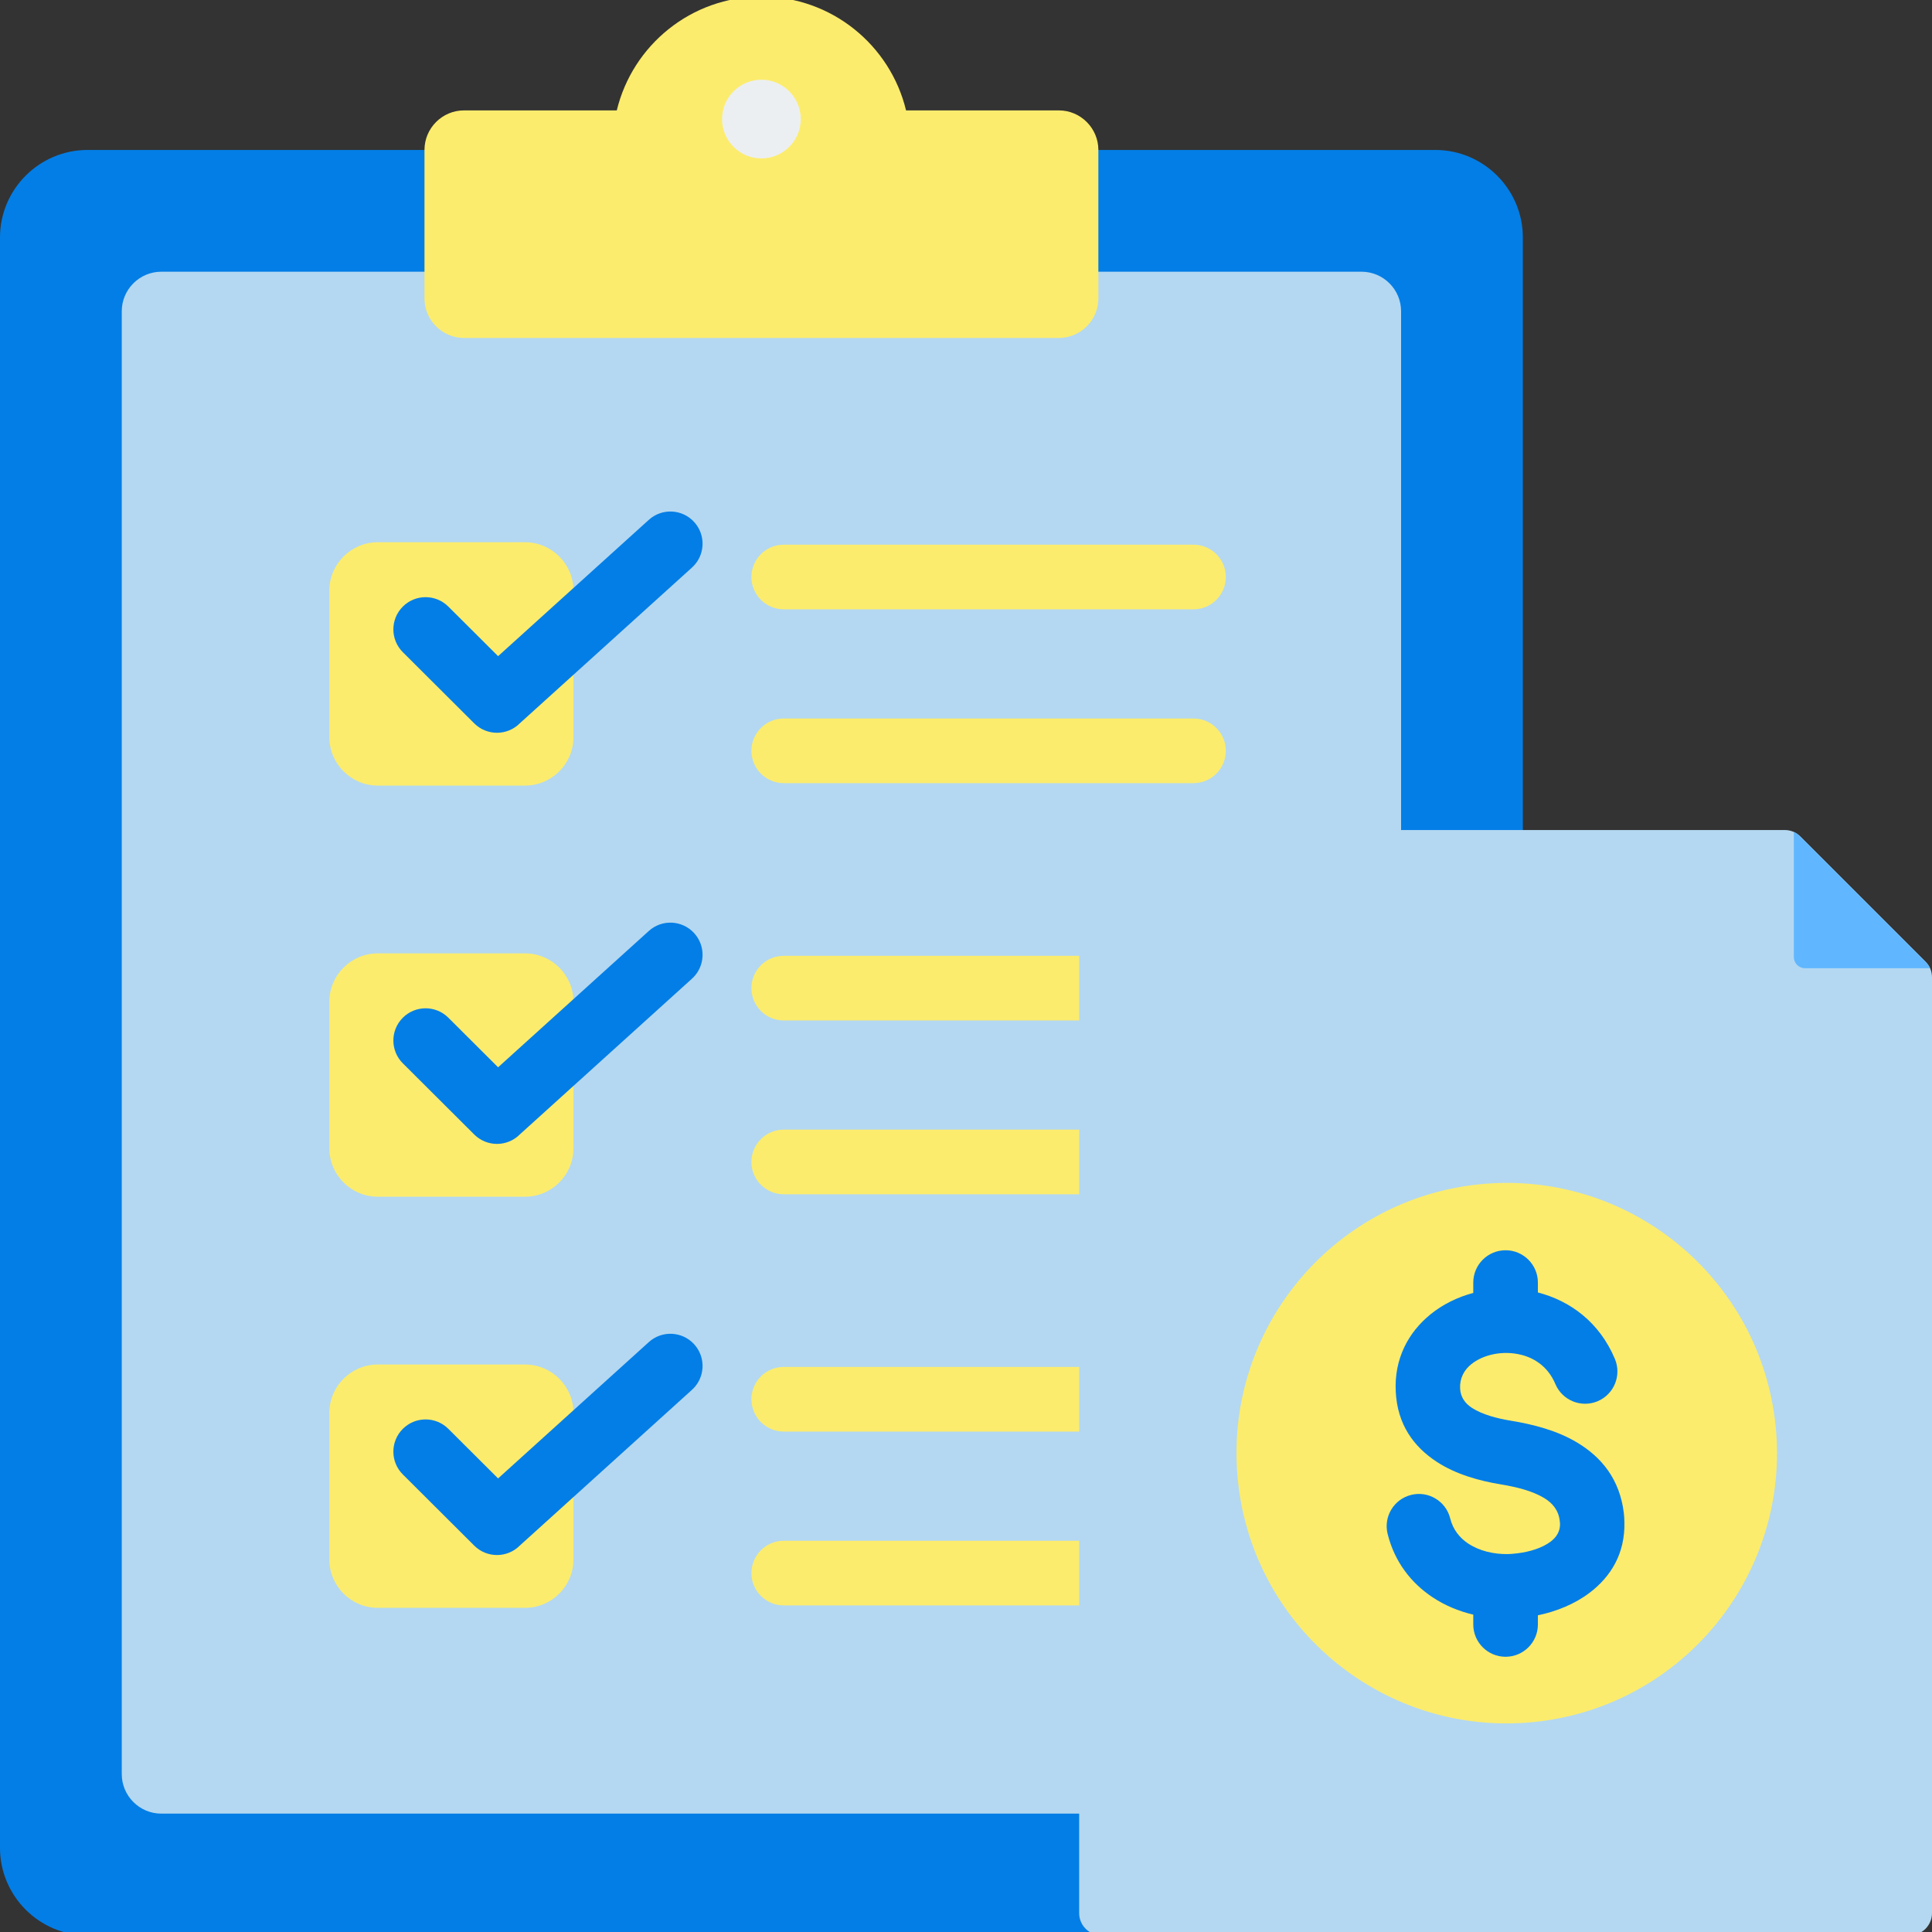 <svg width="100" height="100" viewBox="0 0 100 100" fill="none" xmlns="http://www.w3.org/2000/svg">
<rect x="0" y="0" width="100" height="100" fill="#333333" stroke="none"/>
<g clip-path="url(#clip0_1_8755)">
<path fill-rule="evenodd" clip-rule="evenodd" d="M74.292 7.762C76.787 7.762 78.822 9.797 78.822 12.292V95.644C78.822 98.139 76.787 100.174 74.292 100.174H4.53C2.035 100.174 0 98.139 0 95.644V12.292C0 9.797 2.035 7.762 4.53 7.762H74.292Z" fill="#037EE6"/>
<path fill-rule="evenodd" clip-rule="evenodd" d="M70.472 14.064H8.349C7.221 14.064 6.302 14.984 6.302 16.112V91.825C6.302 92.953 7.221 93.873 8.349 93.873H70.472C71.6 93.873 72.52 92.953 72.52 91.825V16.112C72.52 14.984 71.6 14.064 70.472 14.064Z" fill="#B4D8F1"/>
<path fill-rule="evenodd" clip-rule="evenodd" d="M24.018 5.714H31.925C32.74 2.336 35.782 -0.175 39.411 -0.175C43.04 -0.175 46.082 2.336 46.897 5.714H54.804C55.931 5.714 56.851 6.635 56.851 7.762V15.445C56.851 16.573 55.931 17.492 54.804 17.492H24.018C22.89 17.492 21.971 16.573 21.971 15.445V7.762C21.971 6.634 22.89 5.714 24.018 5.714Z" fill="#FCEC6D"/>
<path fill-rule="evenodd" clip-rule="evenodd" d="M39.411 8.2C40.533 8.2 41.448 7.285 41.448 6.163C41.448 5.041 40.533 4.126 39.411 4.126C38.289 4.126 37.374 5.041 37.374 6.163C37.374 7.285 38.289 8.2 39.411 8.2Z" fill="#ECEFF1"/>
<path fill-rule="evenodd" clip-rule="evenodd" d="M40.566 31.538C39.643 31.538 38.894 30.789 38.894 29.865C38.894 28.942 39.643 28.193 40.566 28.193H61.775C62.698 28.193 63.447 28.942 63.447 29.865C63.447 30.789 62.698 31.538 61.775 31.538H40.566ZM40.566 40.535C39.643 40.535 38.894 39.786 38.894 38.862C38.894 37.939 39.643 37.19 40.566 37.19H61.775C62.698 37.19 63.447 37.939 63.447 38.862C63.447 39.786 62.698 40.535 61.775 40.535H40.566Z" fill="#FCEC6D"/>
<path fill-rule="evenodd" clip-rule="evenodd" d="M40.566 52.818C39.643 52.818 38.894 52.069 38.894 51.145C38.894 50.222 39.643 49.473 40.566 49.473H61.775C62.698 49.473 63.447 50.222 63.447 51.145C63.447 52.069 62.698 52.818 61.775 52.818H40.566ZM40.566 61.815C39.643 61.815 38.894 61.066 38.894 60.142C38.894 59.219 39.643 58.47 40.566 58.47H61.775C62.698 58.47 63.447 59.219 63.447 60.142C63.447 61.066 62.698 61.815 61.775 61.815H40.566Z" fill="#FCEC6D"/>
<path fill-rule="evenodd" clip-rule="evenodd" d="M40.566 74.098C39.643 74.098 38.894 73.349 38.894 72.425C38.894 71.501 39.643 70.753 40.566 70.753H61.775C62.698 70.753 63.447 71.501 63.447 72.425C63.447 73.349 62.698 74.098 61.775 74.098H40.566ZM40.566 83.095C39.643 83.095 38.894 82.346 38.894 81.422C38.894 80.498 39.643 79.75 40.566 79.75H61.775C62.698 79.75 63.447 80.498 63.447 81.422C63.447 82.346 62.698 83.095 61.775 83.095H40.566Z" fill="#FCEC6D"/>
<path fill-rule="evenodd" clip-rule="evenodd" d="M19.551 70.627H27.178C28.555 70.627 29.682 71.753 29.682 73.13V80.717C29.682 82.094 28.555 83.221 27.178 83.221H19.551C18.174 83.221 17.047 82.094 17.047 80.717V73.13C17.047 71.753 18.174 70.627 19.551 70.627Z" fill="#FCEC6D"/>
<path fill-rule="evenodd" clip-rule="evenodd" d="M20.852 76.319C20.199 75.67 20.196 74.614 20.846 73.961C21.495 73.308 22.551 73.305 23.204 73.954L25.781 76.523L33.583 69.466C34.264 68.849 35.318 68.902 35.934 69.584C36.551 70.266 36.499 71.319 35.817 71.936L26.906 79.997C26.257 80.65 25.201 80.653 24.548 80.003L20.852 76.319Z" fill="#037EE6"/>
<path fill-rule="evenodd" clip-rule="evenodd" d="M19.551 49.347H27.178C28.555 49.347 29.682 50.473 29.682 51.85V59.437C29.682 60.814 28.555 61.941 27.178 61.941H19.551C18.174 61.941 17.047 60.814 17.047 59.437V51.85C17.047 50.473 18.174 49.347 19.551 49.347Z" fill="#FCEC6D"/>
<path fill-rule="evenodd" clip-rule="evenodd" d="M20.852 55.039C20.199 54.39 20.196 53.334 20.846 52.681C21.495 52.028 22.551 52.025 23.204 52.674L25.781 55.243L33.583 48.186C34.264 47.569 35.318 47.622 35.934 48.304C36.551 48.986 36.499 50.039 35.817 50.656L26.906 58.717C26.257 59.37 25.201 59.373 24.548 58.723L20.852 55.039Z" fill="#037EE6"/>
<path fill-rule="evenodd" clip-rule="evenodd" d="M19.551 28.067H27.178C28.555 28.067 29.682 29.194 29.682 30.57V38.157C29.682 39.534 28.555 40.661 27.178 40.661H19.551C18.174 40.661 17.047 39.534 17.047 38.157V30.57C17.047 29.194 18.174 28.067 19.551 28.067Z" fill="#FCEC6D"/>
<path fill-rule="evenodd" clip-rule="evenodd" d="M20.852 33.759C20.199 33.11 20.196 32.054 20.846 31.401C21.495 30.748 22.551 30.745 23.204 31.395L25.781 33.963L33.583 26.906C34.264 26.289 35.318 26.342 35.934 27.024C36.551 27.706 36.499 28.759 35.817 29.376L26.906 37.437C26.257 38.09 25.201 38.093 24.548 37.443L20.852 33.759Z" fill="#037EE6"/>
<path fill-rule="evenodd" clip-rule="evenodd" d="M57.011 42.962H92.371C92.688 42.962 92.962 43.075 93.186 43.299L99.662 49.776C99.887 50 100 50.274 100 50.591V99.021C100 99.656 99.482 100.174 98.847 100.174H57.011C56.376 100.174 55.857 99.656 55.857 99.021V44.115C55.857 43.48 56.376 42.962 57.011 42.962Z" fill="#B4D8F1"/>
<path fill-rule="evenodd" clip-rule="evenodd" d="M92.848 43.062C92.97 43.117 93.083 43.197 93.186 43.299L99.662 49.776C99.764 49.878 99.844 49.991 99.9 50.114H93.424C93.107 50.114 92.848 49.855 92.848 49.537V43.062Z" fill="#60B7FF"/>
<path d="M79.428 89.128C87.112 88.333 92.696 81.459 91.901 73.775C91.106 66.091 84.232 60.507 76.548 61.303C68.864 62.098 63.28 68.972 64.076 76.656C64.871 84.34 71.745 89.924 79.428 89.128Z" fill="#FCEC6D"/>
<path fill-rule="evenodd" clip-rule="evenodd" d="M83.587 70.339C83.944 71.19 83.543 72.17 82.692 72.528C81.84 72.885 80.861 72.484 80.503 71.633C80.152 70.796 79.486 70.314 78.755 70.129C78.275 70.007 77.775 69.999 77.311 70.093C76.867 70.182 76.461 70.361 76.146 70.617C75.781 70.914 75.549 71.34 75.575 71.866C75.597 72.327 75.843 72.646 76.185 72.869C76.722 73.219 77.481 73.417 78.209 73.537C79.347 73.724 80.594 74.038 81.647 74.674C82.895 75.427 83.837 76.562 84.049 78.311C84.064 78.44 84.074 78.6 84.079 78.789C84.117 80.402 83.384 81.603 82.281 82.439C81.507 83.026 80.557 83.409 79.601 83.608V84.082C79.601 85.005 78.852 85.754 77.928 85.754C77.005 85.754 76.256 85.005 76.256 84.082V83.574C75.499 83.395 74.779 83.094 74.145 82.672C73.034 81.932 72.183 80.839 71.822 79.393C71.602 78.499 72.149 77.595 73.044 77.375C73.939 77.154 74.843 77.702 75.063 78.596C75.204 79.161 75.543 79.593 75.987 79.889C76.565 80.273 77.311 80.456 78.072 80.438C78.193 80.435 78.35 80.422 78.541 80.399C79.19 80.32 79.829 80.121 80.269 79.787C80.561 79.565 80.756 79.26 80.747 78.867C80.746 78.848 80.741 78.793 80.73 78.703C80.664 78.16 80.346 77.791 79.922 77.535C79.303 77.162 78.464 76.96 77.673 76.83C76.567 76.648 75.363 76.315 74.369 75.666C73.18 74.89 72.326 73.74 72.243 72.023C72.16 70.327 72.891 68.966 74.042 68.03C74.675 67.515 75.438 67.14 76.256 66.921V66.386C76.256 65.462 77.005 64.713 77.928 64.713C78.852 64.713 79.601 65.462 79.601 66.386V66.898C81.272 67.331 82.788 68.436 83.587 70.339Z" fill="#037EE6"/>
</g>
<defs>
<clipPath id="clip0_1_8755">
<rect width="100" height="100" fill="white"/>
</clipPath>
</defs>
</svg>
